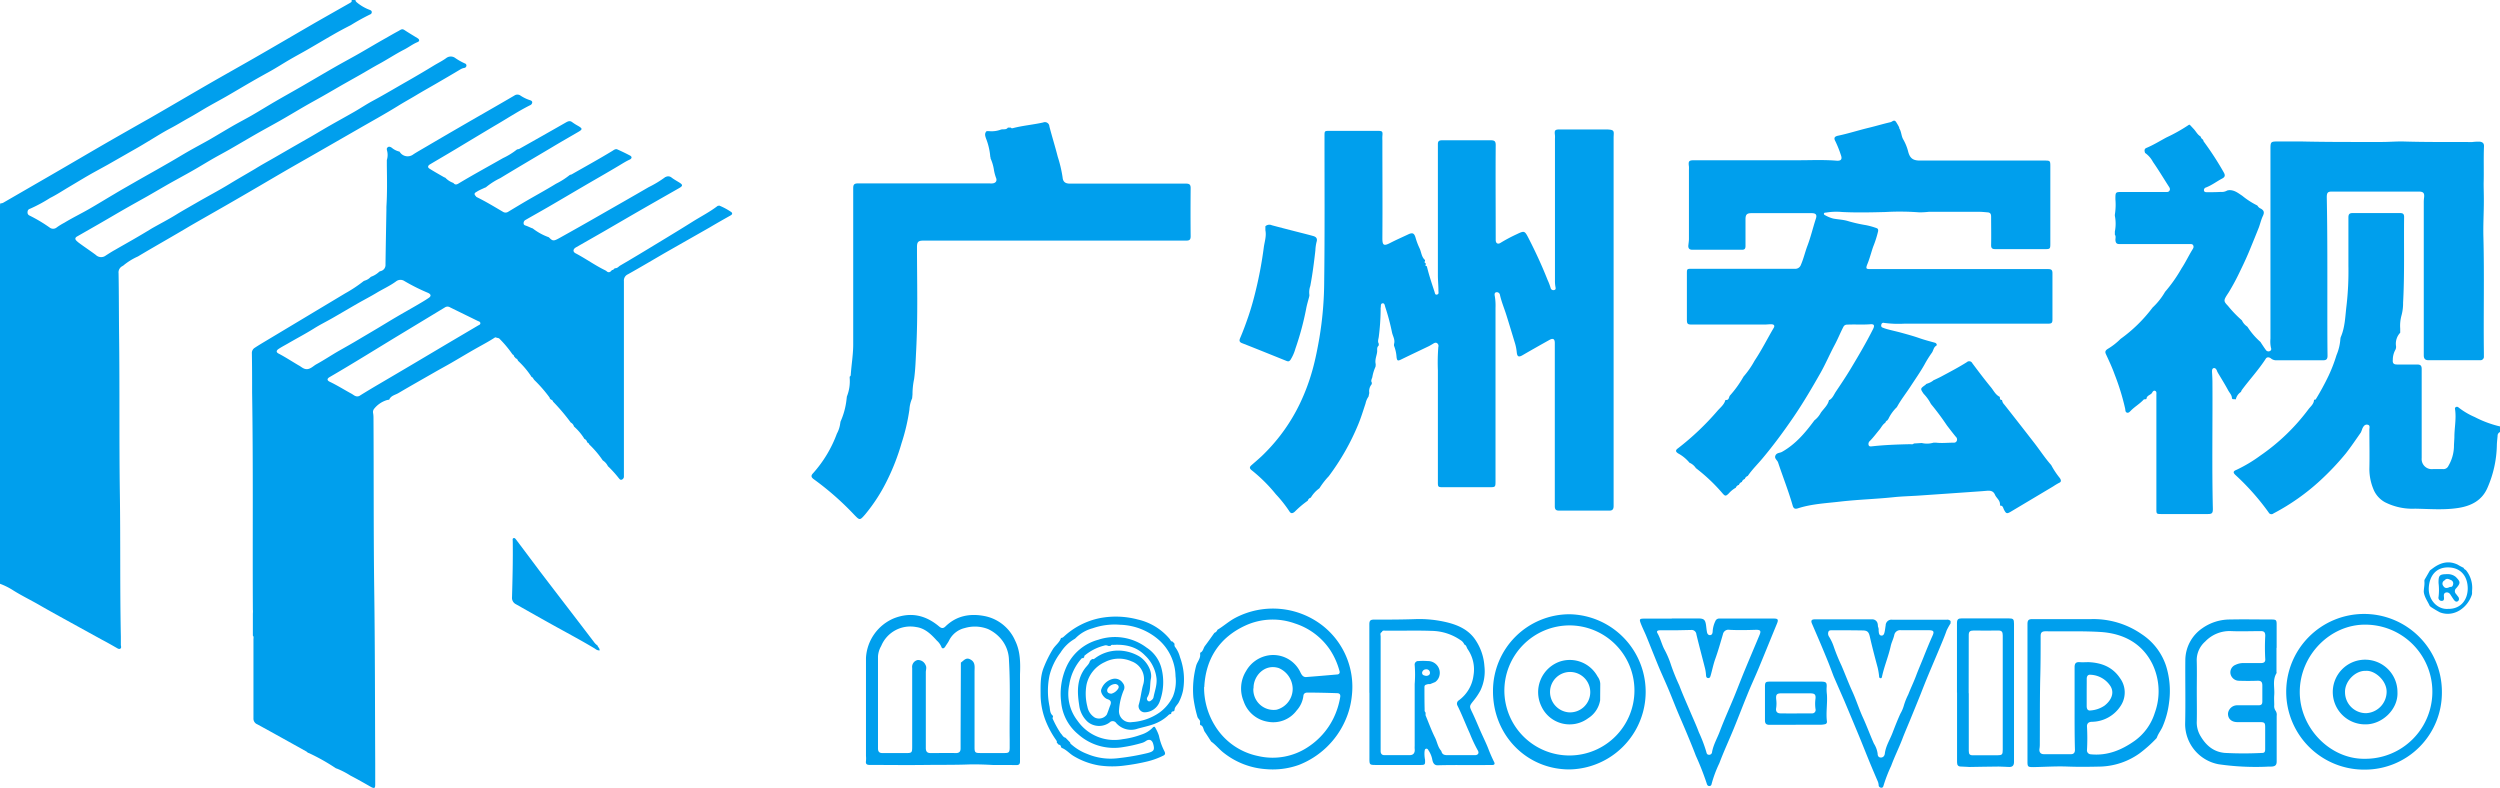 <svg xmlns="http://www.w3.org/2000/svg" viewBox="0 0 634.63 200"><path d="M31.23,67.47a.16.16,0,0,0-.13.07,1.78,1.78,0,0,0-1,1.83c.09,5.14.07,10.29.13,15.43.17,13.59,0,27.19.2,40.78.17,12,0,24,.25,36,0,.69,0,1.39,0,2.08,0,.35.22.79-.14,1s-.74-.09-1.08-.28c-1.2-.69-2.4-1.37-3.61-2L18,158.06c-2.64-1.46-5.29-2.9-7.9-4.41-2.19-1.27-4.48-2.37-6.63-3.71A17.7,17.7,0,0,0,0,148.19c0-.8,0-1.59,0-2.38v-93c0-.39,0-.79.06-1.18A1.56,1.56,0,0,0,1,51.36L12,45c5.21-3,10.4-6.07,15.62-9.08,3.5-2,7-4,10.55-6,5.21-3,10.4-6.06,15.61-9.06,3.5-2,7.05-4,10.55-6,5.25-3,10.47-6.08,15.71-9.11C83,4.06,85.9,2.42,88.82.76c.31-.17.58-.34.42-.76h1c0,.3.17.46.38.64A11.27,11.27,0,0,0,93.83,2.5c.25.1.51.2.54.52a.59.59,0,0,1-.39.63,54.64,54.64,0,0,0-4.91,2.72c-1.49.76-3,1.56-4.42,2.38-2.24,1.28-4.46,2.61-6.7,3.9-1.48.85-3,1.66-4.45,2.51-1.64.95-3.25,2-4.89,2.91S65.52,19.78,64,20.66c-2.18,1.25-4.34,2.55-6.53,3.81-1.53.88-3.09,1.71-4.63,2.59s-3.31,2-5,2.92c-1.54.86-3,1.77-4.61,2.61-2.19,1.16-4.28,2.52-6.42,3.78-1.63,1-3.28,1.9-4.92,2.85l-4.54,2.59c-1.57.88-3.16,1.72-4.73,2.62s-3.37,2-5.06,3-3.19,2-4.84,2.82A37.89,37.89,0,0,1,7.61,53a.8.8,0,0,0-.61.8.83.83,0,0,0,.46.9,37.53,37.53,0,0,1,5.21,3.11,1.42,1.42,0,0,0,1.75-.09,16.48,16.48,0,0,1,1.92-1.18c2-1.22,4.18-2.28,6.24-3.46s4.32-2.57,6.49-3.85c1.66-1,3.33-1.94,5-2.9,1.51-.87,3-1.71,4.53-2.57s3.24-1.84,4.85-2.77,3.1-1.85,4.67-2.74,3.32-1.82,5-2.77c2-1.16,4-2.37,6-3.53,1.59-.91,3.22-1.75,4.8-2.66C66,28.09,68,26.84,70.07,25.64s4.43-2.51,6.64-3.79c2.83-1.64,5.65-3.31,8.5-4.94,2.07-1.18,4.18-2.3,6.25-3.49S95.8,10.87,98,9.64c1.05-.6,2.1-1.21,3.17-1.78.53-.29.86-.65,1.49-.24,1.09.72,2.21,1.38,3.33,2.07.59.36.51.81,0,1-1.2.49-2.2,1.28-3.33,1.86-2.21,1.13-4.28,2.51-6.45,3.69-1.58.86-3.13,1.8-4.69,2.69l-4.61,2.6c-1.65.95-3.28,1.91-4.94,2.85s-3.15,1.75-4.71,2.65c-2.07,1.2-4.12,2.44-6.2,3.62s-4.19,2.31-6.26,3.5-4.3,2.51-6.46,3.75c-1.54.88-3.11,1.7-4.64,2.59s-3.21,1.92-4.83,2.84c-2.08,1.19-4.19,2.31-6.27,3.49-1.74,1-3.45,2-5.19,3-2,1.12-3.94,2.2-5.9,3.32-2.16,1.24-4.3,2.51-6.46,3.75l-5.47,3.13c-.53.3-.6.68-.16,1.1a6.75,6.75,0,0,0,.83.69c1.36,1,2.74,1.91,4.08,2.91a1.92,1.92,0,0,0,2.53.14c.77-.49,1.55-1,2.34-1.43,1.5-.87,3-1.71,4.51-2.58S36.89,59,38.51,58c2.08-1.19,4.22-2.28,6.25-3.54,1.62-1,3.28-1.92,4.92-2.87,2.87-1.67,5.81-3.2,8.63-4.92,2.15-1.32,4.34-2.55,6.5-3.84,1.6-1,3.23-1.88,4.84-2.81l4.59-2.65L79,34.65c1.58-.92,3.16-1.87,4.75-2.78,2.08-1.19,4.19-2.34,6.26-3.53,1.56-.9,3.07-1.91,4.65-2.76,3-1.61,5.87-3.34,8.8-5,2.27-1.3,4.53-2.63,6.77-4,1-.6,2.08-1.13,3-1.8a1.9,1.9,0,0,1,2.21-.14,15,15,0,0,0,2.56,1.46.55.55,0,0,1,.4.61.62.62,0,0,1-.52.53,2.88,2.88,0,0,0-.92.32c-2.16,1.3-4.34,2.56-6.52,3.83-1.61.93-3.24,1.84-4.83,2.8s-3.08,1.76-4.58,2.7c-3.33,2.06-6.77,3.95-10.17,5.91l-10.45,6c-2.84,1.63-5.68,3.23-8.5,4.87-4,2.33-8,4.7-12,7-3.87,2.25-7.77,4.44-11.65,6.68C43.84,60,39.37,62.49,35,65.11A15.59,15.59,0,0,0,31.23,67.47Z" style="fill:#009fed"/><path d="M594.11,86l.07-.37c1.14-2.57,1.15-5.37,1.49-8.07a76.68,76.68,0,0,0,.48-10.06c0-4.09,0-8.19,0-12.28,0-.79.21-1.13,1.06-1.13,4,0,8.05,0,12.08,0,.71,0,1,.24,1,1-.09,7.26.14,14.52-.26,21.77a11.91,11.91,0,0,1-.38,3.12,10.07,10.07,0,0,0-.35,3.48l0,1a4.07,4.07,0,0,0-1.08,3.29,1.66,1.66,0,0,1-.12,1,5.21,5.21,0,0,0-.68,2.58c-.1.89.24,1.21,1.09,1.2,1.69,0,3.37,0,5.06,0,.88,0,1.19.28,1.18,1.19,0,3.3,0,6.6,0,9.9q0,6.34,0,12.67a2.56,2.56,0,0,0,2.84,2.79c.85,0,1.71,0,2.57,0a1.37,1.37,0,0,0,1.36-.79,10.2,10.2,0,0,0,1.42-4.84c0-.82.09-1.65.11-2.46,0-2.37.53-4.73.17-7.1a.48.48,0,0,1,.16-.53.58.58,0,0,1,.73.08,18.47,18.47,0,0,0,4.11,2.43,27.38,27.38,0,0,0,6.49,2.4v1.38a1,1,0,0,0-.69,1c-.07.82-.18,1.64-.19,2.46a28.26,28.26,0,0,1-2.36,10.67c-1.4,3.29-4.18,4.64-7.34,5.15-3.65.59-7.38.26-11.07.2a15.36,15.36,0,0,1-7.59-1.62,6.53,6.53,0,0,1-3-3.4,13.38,13.38,0,0,1-1-5.16c.08-3.3,0-6.6,0-9.9,0-.45.26-1.11-.45-1.24s-1.06.41-1.34,1a7.42,7.42,0,0,1-.39,1c-1.24,1.77-2.44,3.55-3.77,5.26a67.43,67.43,0,0,1-6.4,6.79,55.5,55.5,0,0,1-12,8.48.79.79,0,0,1-1.23-.27,61.61,61.61,0,0,0-8.37-9.45c-.69-.63-.67-1,.17-1.33a36.27,36.27,0,0,0,6.09-3.63A51.83,51.83,0,0,0,586,103.9c.56-.74,1.4-1.35,1.42-2.42h0c.17,0,.35,0,.45-.13a65.45,65.45,0,0,0,3.26-6,39.08,39.08,0,0,0,2-5.21A12.62,12.62,0,0,0,594.11,86Z" style="fill:#009fed"/><path d="M92.35,71.33l.32-.12a3.3,3.3,0,0,0,1.42-.89.18.18,0,0,0,.09-.06,5.91,5.91,0,0,0,2.13-1.32l.32-.12a1.59,1.59,0,0,0,1.23-1.66c.06-4.61.15-9.23.23-13.84,0-.27,0-.53,0-.79.22-3.49.16-7,.11-10.48,0-.47,0-.95,0-1.42a4.32,4.32,0,0,0,0-2.59v-.38c.34-.55.74-.49,1.23-.17a4.65,4.65,0,0,0,2,1v0a2.36,2.36,0,0,0,3.53.67c1-.64,2.09-1.25,3.14-1.87q4.68-2.75,9.38-5.47c4.36-2.53,8.73-5,13.09-7.56a1.34,1.34,0,0,1,1.55,0,9.61,9.61,0,0,0,2.39,1.16c.29.09.6.22.6.58a.86.86,0,0,1-.58.73c-3.09,1.55-6,3.49-9,5.22-3.36,2-6.67,4-10,6-2.12,1.27-4.25,2.51-6.37,3.77-.48.28-.72.72-.15,1.08,1.21.77,2.47,1.47,3.72,2.19l.31.12a5.17,5.17,0,0,0,2,1.31l.08.05c.48.62,1,.3,1.47,0,3.66-2.19,7.41-4.23,11.11-6.34a17.55,17.55,0,0,0,3.5-2.16l.32-.12c.07,0,.15,0,.2,0q6-3.37,11.93-6.76c.51-.29,1-.52,1.57-.1a13.15,13.15,0,0,0,1.59,1c1.09.65,1.08.86,0,1.49-2.28,1.33-4.57,2.63-6.84,4-4.33,2.57-8.66,5.12-13,7.75a17.49,17.49,0,0,0-3.63,2.32l-.31.12c-.67.32-1.37.59-2,1-.28.17-.87.42-.35,1a.17.17,0,0,0,.11.12c.06.07.1.18.18.22,2.31,1.13,4.5,2.46,6.71,3.76a1.2,1.2,0,0,0,1.31,0c1.49-.9,3-1.81,4.48-2.68,2.56-1.49,5.16-2.9,7.68-4.45a19.06,19.06,0,0,0,3.47-2.21l.32-.12a.33.33,0,0,0,.1,0c3.49-2,7-3.92,10.41-6,.38-.23.79-.59,1.27-.38,1.08.48,2.15,1,3.2,1.55.5.26.56.69,0,1-1,.45-1.84,1-2.75,1.54-3,1.8-6.08,3.54-9.12,5.32s-5.9,3.47-8.86,5.19c-1.91,1.11-3.84,2.18-5.75,3.28a.9.9,0,0,0-.52.88c0,.42.32.51.65.62s.9.38,1.35.57l.32.11A14.4,14.4,0,0,0,139,60.11l.32.12c1,1,1.17,1.05,2.79.14q5.25-2.92,10.47-5.92c4-2.29,8.05-4.59,12.05-6.92a27.29,27.29,0,0,0,4.27-2.59l.07,0a1.33,1.33,0,0,1,1.55.17c.6.45,1.28.82,1.92,1.22.93.58.92.86,0,1.4-3.26,1.86-6.52,3.71-9.77,5.58s-6.31,3.66-9.47,5.49l-7,4c-.77.45-.82,1.12-.09,1.5,2.6,1.36,5,3.11,7.63,4.37a.16.16,0,0,0,.14.08c.49.52.94.45,1.37-.09a.14.14,0,0,0,.09-.11.64.64,0,0,0,.58-.36l.32-.11c.52,0,.8-.43,1.18-.66,3.23-1.88,6.44-3.82,9.64-5.77,2.89-1.75,5.78-3.5,8.64-5.3,2.16-1.36,4.45-2.52,6.48-4.08l.41-.08a16.19,16.19,0,0,1,2.85,1.51c.5.28.61.67,0,1-1.78,1-3.54,2-5.31,3.05L169.3,63.91c-3.31,1.91-6.59,3.87-9.92,5.73a1.72,1.72,0,0,0-1,1.72q0,23.83,0,47.65c0,.63,0,1.26,0,1.88a.84.84,0,0,1-.54.87c-.4.15-.58-.18-.8-.43a29.23,29.23,0,0,0-2.64-2.92l-.05,0a3.58,3.58,0,0,0-1.33-1.53l0,0a24.73,24.73,0,0,0-3.44-4.06v0a.67.67,0,0,0-.47-.47.25.25,0,0,0-.08-.14,1.13,1.13,0,0,0-.72-.81l0-.06a13.72,13.72,0,0,0-2.61-3.08l0,0a1.59,1.59,0,0,0-.81-1h0a49.72,49.72,0,0,0-4.51-5.32c-.07-.52-.83-.44-.85-1a34.88,34.88,0,0,0-3.87-4.45c-.09-.11-.18-.22-.26-.34a.77.77,0,0,0-.48-.47c-.05-.1-.11-.19-.16-.28a21.78,21.78,0,0,0-3.28-3.83l0,0a.79.79,0,0,0-.54-.6l-.46-.53a.49.49,0,0,0-.37-.45.13.13,0,0,0-.07-.12,27.75,27.75,0,0,0-3.37-4l-.64-.15a.38.38,0,0,0-.46,0c-1.43.93-2.94,1.73-4.42,2.56-2.21,1.24-4.37,2.55-6.56,3.82-1.48.85-3,1.67-4.46,2.51-3,1.72-6,3.41-9,5.18-.81.48-1.9.63-2.33,1.67l-.5.08a6.62,6.62,0,0,0-3.38,2.3,1.33,1.33,0,0,0-.21,1,6.56,6.56,0,0,1,.1,1.18c.09,14.35,0,28.71.18,43.07.21,14.92.19,29.84.26,44.75,0,1.79,0,3.57,0,5.35,0,.9-.22,1-1,.62-1.76-1-3.49-2-5.28-2.92a21.11,21.11,0,0,0-3.37-1.75l-.33-.11a51.24,51.24,0,0,0-6.81-3.84l-.33-.12a1.79,1.79,0,0,0-.37-.31c-4.13-2.3-8.27-4.61-12.42-6.88a1.55,1.55,0,0,1-1-1.53q0-10,0-20c0-.35.12-.73-.15-1,0-1.8,0-3.59,0-5.39,0-.39.06-.79,0-1.18-.09-18.39.1-36.78-.19-55.17,0-3.3,0-6.6-.06-9.91a1.53,1.53,0,0,1,.73-1.41c.9-.6,1.83-1.15,2.76-1.71l10.16-6.09c3.33-2,6.68-4,10-6A35.09,35.09,0,0,0,92.35,71.33Zm-1.64,29.3a1.28,1.28,0,0,0,.78-.29q2.31-1.43,4.65-2.8c3-1.76,5.94-3.49,8.91-5.25s5.78-3.43,8.66-5.14l7.66-4.52c.25-.14.59-.22.57-.6s-.41-.44-.7-.58l-7-3.43A1.19,1.19,0,0,0,113,78q-5.7,3.45-11.4,6.9c-6,3.63-11.87,7.31-17.9,10.81-.71.4-.74.85,0,1.2,1.87.89,3.63,2,5.46,3C89.67,100.16,90.06,100.63,90.71,100.63ZM77.85,93.71c1,0,1.69-.82,2.5-1.26,2-1.09,3.85-2.35,5.81-3.46,1.57-.89,3.14-1.77,4.68-2.69s3.39-2,5.06-3,3.08-1.87,4.63-2.78,3.33-1.91,5-2.88c1.11-.65,2.22-1.28,3.28-2,.71-.47.62-.93-.14-1.29a48.94,48.94,0,0,1-6-3,1.81,1.81,0,0,0-2.14.09c-1.54,1.13-3.29,1.91-4.92,2.89s-3.2,1.78-4.79,2.69c-2.16,1.24-4.29,2.51-6.45,3.74-1.53.88-3.13,1.66-4.62,2.6-2.19,1.37-4.47,2.56-6.7,3.86-.77.44-1.56.85-2.3,1.34s-.6.91,0,1.21c1.74.91,3.39,2,5.1,3C76.42,93.05,77,93.7,77.85,93.71Z" style="fill:#009fed"/><path d="M507.64,100.74c.08.35-.05.84.58.78a2,2,0,0,0,.6,1.21q3.78,4.8,7.53,9.64c1.45,1.86,2.73,3.85,4.29,5.62l.06.07a20.39,20.39,0,0,0,2.17,3.27c.35.48.47,1-.14,1.23a16.5,16.5,0,0,0-1.52.91l-10.68,6.37c-1.08.65-1.27.61-1.85-.53-.2-.42-.24-1-.94-.95l-.05-.54c-.09-.93-.93-1.44-1.26-2.23-.43-1-1.21-1.08-2.12-1s-1.84.15-2.76.21q-7.2.51-14.4,1c-2.17.15-4.35.19-6.51.42-4.49.47-9,.59-13.49,1.11-3.6.42-7.23.58-10.71,1.7-.78.26-1.15.07-1.37-.71-1.06-3.7-2.49-7.28-3.7-10.92-.2-.6-1-1-.68-1.75s1.12-.63,1.67-.94c3.45-1.94,5.92-4.87,8.23-8l0,0a6,6,0,0,0,1.62-1.92c.74-1.06,1.82-1.91,2.09-3.26a.24.24,0,0,0,.14,0c.81-.49,1.11-1.38,1.6-2.11,1.26-1.87,2.52-3.76,3.69-5.69,2-3.34,4-6.7,5.75-10.2.44-.88.3-1.29-.65-1.22-2,.16-4,0-5.93.1a1,1,0,0,0-.95.56c-.8,1.54-1.44,3.16-2.27,4.69-1.23,2.31-2.26,4.73-3.54,7-2.16,3.8-4.36,7.56-6.83,11.18s-5.05,7.12-7.86,10.48c-1.24,1.49-2.64,2.84-3.74,4.45l-.06.06a1.18,1.18,0,0,0-.73.76l0,0a1.13,1.13,0,0,0-.74.76l0,0a1.15,1.15,0,0,0-.75.75l-.05,0a1.13,1.13,0,0,0-.75.74l-.05,0a6.85,6.85,0,0,0-1.74,1.43c-.76.75-.93.7-1.62-.09a44.16,44.16,0,0,0-6.58-6.24.16.16,0,0,0-.12-.08,3.67,3.67,0,0,0-1.56-1.36l-.05,0A9.8,9.8,0,0,0,426,115.1c-.82-.54-.59-.91,0-1.33a67.8,67.8,0,0,0,10-9.5c.74-.84,1.7-1.56,2-2.74a.24.24,0,0,0,.14,0c.8.08.72-.74,1-1.11a27.3,27.3,0,0,0,3.35-4.63.15.15,0,0,0,.06-.13,22.69,22.69,0,0,0,2.85-4.09c1.79-2.67,3.22-5.55,4.85-8.32.36-.59.06-.9-.5-.93s-1.25.07-1.88.07H429.53c-1.16,0-1.31-.16-1.31-1.32,0-3.86,0-7.73,0-11.59,0-1.22,0-1.25,1.29-1.25,8.69,0,17.39,0,26.08,0a1.49,1.49,0,0,0,1.57-1c.69-1.58,1.06-3.25,1.66-4.84.86-2.25,1.39-4.59,2.14-6.87.34-1,0-1.41-1.08-1.41H444.62c-1.17,0-1.52.36-1.52,1.55,0,2.24,0,4.49,0,6.74,0,.61-.12,1-.86,1H429.59c-.78,0-1.07-.4-1-1.13.06-.53.14-1.05.15-1.57q0-8.82,0-17.64a7,7,0,0,0,0-.79c-.19-1.38,0-1.59,1.31-1.59,8.76,0,17.52,0,26.28,0,3.3,0,6.6-.16,9.9.11,1.12.09,1.49-.38,1.08-1.44a27.43,27.43,0,0,0-1.39-3.48c-.47-.84-.24-1.23.71-1.43,2.61-.55,5.15-1.37,7.74-2,1.85-.44,3.66-1,5.53-1.42.45-.09.91-.77,1.4-.09a14.15,14.15,0,0,1,.79,1.36c.06.12,0,.28.1.38.49.83.46,1.83.91,2.65a12.2,12.2,0,0,1,1.25,3c.42,1.74,1.14,2.41,2.91,2.44h31.89c1.24,0,1.33.1,1.33,1.36q0,9.9,0,19.81c0,1.21-.09,1.31-1.28,1.31-4.23,0-8.46,0-12.69,0-.85,0-1.08-.29-1.06-1.1.05-2.31,0-4.62,0-6.93,0-.63,0-1.23-.86-1.3s-1.44-.14-2.17-.14c-4.26,0-8.52,0-12.79,0a23.17,23.17,0,0,1-2.36.14,65.13,65.13,0,0,0-8.61-.09c-3.67.1-7.32.18-11,0a16,16,0,0,0-4.15.15c-.2,0-.44,0-.5.25s.2.38.4.47a8.24,8.24,0,0,0,1.91.78c1.22.25,2.46.26,3.69.62a37.06,37.06,0,0,0,4.69,1.07,18.1,18.1,0,0,1,2.64.74c.41.13.49.41.41.85a26.14,26.14,0,0,1-1.22,3.82c-.51,1.43-.86,2.92-1.44,4.34s-.36,1.4,1,1.4h15.77q14.52,0,29.05,0c.78,0,1.12.19,1.11,1.06q0,5.9,0,11.79c0,.78-.24,1-1,1-12.17,0-24.33,0-36.49,0a27.82,27.82,0,0,1-5.24-.19.53.53,0,0,0-.7.38c-.08.29-.09.63.24.78a10.67,10.67,0,0,0,1.38.47c1.13.3,2.28.55,3.42.86,1.51.42,3,.82,4.52,1.35s2.7.82,4.06,1.2c.37.11.6.57.3.76-.71.43-.69,1.23-1.12,1.8a28,28,0,0,0-1.87,3c-1.09,1.94-2.38,3.75-3.59,5.62-1.1,1.68-2.36,3.27-3.31,5a.16.16,0,0,0-.06.13,10.23,10.23,0,0,0-2.18,3l-.27.39a.88.88,0,0,0-.51.6l0,0c-.66.41-1,1.13-1.44,1.69-.84,1-1.56,2-2.48,2.93a1,1,0,0,0-.32,1.08c.13.32.42.34.74.3,3.24-.36,6.49-.48,9.74-.55.35,0,.73.13,1-.18l2-.12a5.79,5.79,0,0,0,3-.09l.6,0c1.51.18,3,0,4.53,0a.75.75,0,0,0,.78-.5.91.91,0,0,0-.27-1c-.77-.94-1.5-1.9-2.24-2.86a66.51,66.51,0,0,0-4.1-5.5.15.15,0,0,0-.06-.13,10.55,10.55,0,0,0-1.75-2.4l0,0c-.89-1.32-.89-1.32.4-2.25a2.29,2.29,0,0,0,.27-.27l.33-.11a4.73,4.73,0,0,0,1.61-.9l.08,0c.62-.3,1.24-.57,1.84-.9,2.16-1.16,4.34-2.3,6.42-3.61a.88.88,0,0,1,1.4.27c1.5,2,3,4,4.64,6C506.05,99.05,506.52,100.2,507.64,100.74Z" style="fill:#009fed"/><path d="M335,123.85a.16.16,0,0,0-.07.11,7.71,7.71,0,0,0-2.18,2.37l0,0a1.12,1.12,0,0,0-.77.77l0,0a24.63,24.63,0,0,0-3.31,2.8c-.58.5-1,.49-1.36-.1a32.63,32.63,0,0,0-3.43-4.33,39.66,39.66,0,0,0-6.09-6.06c-.54-.41-.73-.79-.09-1.33,1.13-1,2.26-1.92,3.31-3a45.7,45.7,0,0,0,9-12.69,52.11,52.11,0,0,0,3.19-8.56c.73-2.63,1.25-5.31,1.72-8a88.85,88.85,0,0,0,1.23-14.46c.16-12.28.07-24.57.08-36.85,0-1.25,0-1.3,1.24-1.3h12.2c1.26,0,1.37.12,1.25,1.33a9.91,9.91,0,0,0,0,1.09c0,8.29.06,16.58,0,24.87,0,1.75.36,2,1.93,1.19s3.08-1.47,4.63-2.2c1.09-.52,1.53-.33,1.87.86a16.93,16.93,0,0,0,1,2.65c.48,1,.48,2.22,1.39,3l0,.3c-.23.25-.08.38.15.49l.07.31c-.24.28-.09.38.19.43a.28.28,0,0,0,.08.15c.53,2.16,1.23,4.27,1.93,6.38.11.32.11.83.63.71s.37-.57.36-.92c0-1.35-.14-2.7-.14-4.05q0-16.6,0-33.2c0-.73.25-1,1.05-1q6.19,0,12.39,0c.92,0,1.25.24,1.24,1.24-.06,8,0,16,0,24.08,0,.83.54,1.16,1.22.72a39.3,39.3,0,0,1,4-2.14c2.1-1,2.11-1,3.19,1.1,1.75,3.42,3.35,6.89,4.76,10.46a14.11,14.11,0,0,1,.76,2,.72.72,0,0,0,.91.56c.5-.13.38-.5.31-.88a8.2,8.2,0,0,1-.11-1.48q0-18,0-36.06a6.58,6.58,0,0,0,0-.89c-.17-1.25,0-1.46,1.23-1.46,3.83,0,7.67,0,11.5,0,2.66,0,2.16.43,2.16,2.18V88.6q0,19.92,0,39.83c0,.75-.22,1.19-1.06,1.19-4.27,0-8.53,0-12.79,0-.83,0-1.08-.33-1.08-1.13q0-20.68,0-41.39c0-1.06-.43-1.33-1.36-.81-2.29,1.28-4.58,2.57-6.85,3.89-.95.55-1.34.38-1.45-.77a12,12,0,0,0-.43-2.23c-.72-2.35-1.42-4.71-2.16-7.06-.54-1.75-1.27-3.44-1.67-5.24a.82.82,0,0,0-.94-.7c-.52.13-.44.64-.37,1a14.62,14.62,0,0,1,.18,2.95q0,22,0,43.9c0,1.65,0,1.65-1.67,1.65-3.83,0-7.67,0-11.5,0-1.43,0-1.47,0-1.46-1.42q0-14.11,0-28.24a51,51,0,0,1,.11-5.93.85.85,0,0,0-.35-1c-.38-.22-.7,0-1,.18s-.68.41-1,.58c-2.37,1.14-4.75,2.26-7.12,3.42-.82.4-1,.32-1.13-.58a9.5,9.5,0,0,0-.65-2.94c0-.13,0-.26,0-.39.35-1.1-.3-2-.51-3A55.9,55.9,0,0,0,351.67,78c-.14-.41-.16-1.09-.72-1s-.35.74-.47,1.15a1.5,1.5,0,0,0,0,.3,58,58,0,0,1-.47,7c-.06.6-.37,1.2,0,1.81,0,.17,0,.33-.05.5-.51.41-.32,1-.37,1.54-.1,1-.63,2-.37,3.11,0,.23,0,.47-.05.7a10.84,10.84,0,0,0-.81,2.67c-.13.41-.44.91-.1,1.39l-.06.38a2.71,2.71,0,0,0-.6,2.2c-.07.3-.13.6-.19.91a4.65,4.65,0,0,0-.76,1.75c-.6,1.81-1.15,3.63-1.88,5.38a60.21,60.21,0,0,1-7.46,13.1A19.47,19.47,0,0,0,335,123.85Z" style="fill:#009fed"/><path d="M573.87,86.89c.45.68.89,1.37,1.36,2a.79.79,0,0,0,1,.22.57.57,0,0,0,.27-.77,7.49,7.49,0,0,1-.14-2.36V38.07c0-2.16,0-2.16,2.16-2.16,1.88,0,3.77,0,5.65,0,6.84.16,13.68.13,20.51.13,1.85,0,3.7-.17,5.55-.12,5.78.18,11.56.11,17.34.14a11.6,11.6,0,0,1,2-.09c.69.12,1,.44,1,1.11-.14,3.14,0,6.27-.09,9.41,0,1.5.06,3,.05,4.54,0,3-.19,6.07-.11,9.1.25,9.81,0,19.61.12,29.42,0,.29,0,.59,0,.89a.89.89,0,0,1-1,1c-4.36,0-8.72,0-13.08,0-.77,0-1.18-.35-1.18-1.23q0-19.37,0-38.74a9.33,9.33,0,0,1,.06-1.18c.18-1.27-.12-1.66-1.37-1.66h-22c-1.09,0-1.34.3-1.31,1.59.18,9.47.14,18.95.14,28.42,0,3.9,0,7.8.05,11.69,0,.74-.26,1.12-1,1.12H577.6a2.06,2.06,0,0,1-1.16-.5c-.46-.31-1-.37-1.3.16-1.81,2.8-4.08,5.24-6.06,7.91a1.37,1.37,0,0,0-.15.35.24.24,0,0,0-.07.13,3,3,0,0,0-1.29,1.87.57.57,0,0,0-.18,0c-.29-.09-.78.1-.81-.35-.05-.78-.61-1.29-.94-1.91-.84-1.56-1.78-3.06-2.69-4.59a.13.13,0,0,0-.07-.12c-.14-.49-.44-1.07-.94-.95s-.42.83-.39,1.35.07,1.32.08,2c.07,10.8-.15,21.59.11,32.39,0,1.07-.22,1.31-1.33,1.3h-11.6c-1.4,0-1.41,0-1.41-1.34q0-14.46,0-28.93c0-.35.11-.82-.31-1s-.68.27-.86.63a.12.12,0,0,0-.11.08c-.46.41-1.2.56-1.24,1.36l-.32.07c-.13,0-.31,0-.37.06-1,1.09-2.27,1.8-3.28,2.83-.28.28-.58.65-1,.49s-.36-.59-.42-.94a59.48,59.48,0,0,0-2.69-8.76c-.62-1.76-1.43-3.45-2.21-5.15-.28-.62-.12-.9.4-1.28a16.62,16.62,0,0,0,3.32-2.58l0,0a37.27,37.27,0,0,0,8-7.79.16.16,0,0,0,.08-.12,17.13,17.13,0,0,0,3.1-3.84.16.16,0,0,0,.06-.13,37,37,0,0,0,4.23-6c1-1.51,1.76-3.13,2.69-4.66.24-.39.49-.71.3-1.16s-.63-.37-1-.37c-5.91,0-11.81,0-17.71,0-.81,0-1-.33-1.06-1.05,0-.45.17-.92-.14-1.34v-.78a10.2,10.2,0,0,0,0-4V54.5a16,16,0,0,0,.14-3.91c0-1.87,0-1.86,1.82-1.85h10.7c.46,0,1,.1,1.24-.39s-.13-.87-.36-1.25c-1.28-2-2.52-4.07-3.87-6a6.42,6.42,0,0,0-2-2.28l0,0,0,0c-.16-.49-.27-1,.32-1.26,1.79-.74,3.43-1.77,5.13-2.68a41.61,41.61,0,0,0,5.71-3.22.28.28,0,0,0,.18,0l.93,1c.63.63,1,1.52,1.84,2l0,0a1.17,1.17,0,0,0,.58.77.19.19,0,0,0,.07.12,1.27,1.27,0,0,0,.12.36,77,77,0,0,1,5.08,7.83c.4.69.42,1.17-.4,1.59C562.8,46,561.52,47,560,47.59a.69.69,0,0,0-.52.76c.07.42.42.44.77.44,1.16,0,2.32,0,3.47-.07a2.77,2.77,0,0,0,1.68-.37l.38-.07c1.38-.1,2.36.72,3.42,1.42a19.86,19.86,0,0,0,3.73,2.42.17.17,0,0,0,.13.07,1.65,1.65,0,0,0,.86.77c.84.49.93,1,.51,1.88s-.66,1.92-1,2.86c-.67,1.71-1.37,3.4-2.06,5.09-.8,2-1.67,3.9-2.61,5.81a57.11,57.11,0,0,1-3,5.62c-1.31,2-1.43,2.14-.19,3.42a29.33,29.33,0,0,0,3.54,3.68l0,0a3.77,3.77,0,0,0,1.37,1.59.15.15,0,0,0,.08.11,18,18,0,0,0,3.3,3.82Z" style="fill:#009fed"/><path d="M214.89,101.43l.09-.77a10.4,10.4,0,0,0,.71-4.75v-.29a.54.54,0,0,0,.28-.49c.17-2.56.62-5.1.62-7.68q0-19.82,0-39.63c0-.83.15-1.26,1.14-1.26q16.75,0,33.51,0a5.43,5.43,0,0,0,.7,0c.84-.08,1.23-.66.9-1.43a11.27,11.27,0,0,1-.56-2.2,11.16,11.16,0,0,0-.82-2.71c0-.13,0-.26-.07-.39a16.46,16.46,0,0,0-1.11-4.74c-.22-.67-.39-1.25.18-1.8l.59,0a6.73,6.73,0,0,0,3.08-.41c.58-.15,1.29.14,1.73-.49l.75,0c.13.21.33.19.52.14,2.53-.66,5.14-.87,7.68-1.44a1.14,1.14,0,0,1,1.58,1c.66,2.58,1.47,5.12,2.12,7.7A32.72,32.72,0,0,1,269.74,45c.09,1.14.67,1.61,1.84,1.61,9.81,0,19.63,0,29.45,0,.89,0,1.23.23,1.22,1.16q-.06,6.1,0,12.19c0,.89-.29,1.12-1.15,1.12q-33.36,0-66.73,0c-1.26,0-1.58.34-1.59,1.58,0,8.72.25,17.43-.2,26.14-.13,2.47-.19,4.94-.53,7.4a19.09,19.09,0,0,0-.41,3.91l-.09,1a8.1,8.1,0,0,0-.69,2.85,50.63,50.63,0,0,1-2,8.54,55.68,55.68,0,0,1-3.57,9.26,43.39,43.39,0,0,1-5.68,8.84c-1.34,1.54-1.37,1.51-2.76.08a72.86,72.86,0,0,0-10.23-9c-.81-.57-.76-1-.18-1.59a31.3,31.3,0,0,0,6-10,7.43,7.43,0,0,0,.86-2.66l.06-.38A18.77,18.77,0,0,0,214.89,101.43Z" style="fill:#009fed"/><path d="M547.53,187.24a.14.14,0,0,0-.06.12,33.23,33.23,0,0,1-4.32,3.87,18,18,0,0,1-9.75,3.36c-2.87.07-5.73.11-8.6,0s-5.75.09-8.62.14c-1.42,0-1.51-.08-1.5-1.52q0-17.37,0-34.75c0-1,.25-1.3,1.25-1.3l15,0a21.51,21.51,0,0,1,12.84,3.89,15.41,15.41,0,0,1,6.07,7.93,21.37,21.37,0,0,1,.78,9.37,21.91,21.91,0,0,1-1.6,6C548.6,185.38,547.87,186.21,547.53,187.24Zm-20.89-7.48h0c0-3.47,0-6.93,0-10.4,0-.93.32-1.34,1.28-1.27.76.06,1.52,0,2.28,0,3.29.15,6.09,1.22,8,4.1a6.12,6.12,0,0,1,.31,6.71,8.81,8.81,0,0,1-7.45,4.33c-.91,0-1.34.48-1.27,1.27a54,54,0,0,1,0,5.83,1,1,0,0,0,.94,1.15c4.18.42,7.79-1.05,11.1-3.38a13.75,13.75,0,0,0,5.17-7.15,16,16,0,0,0-.63-12.44c-2.67-5.33-7.5-7.75-13.28-8.09-4.58-.27-9.18-.1-13.77-.17-1,0-1.3.32-1.3,1.25,0,3.66,0,7.32-.11,11-.11,5.51-.07,11-.1,16.54a6.37,6.37,0,0,1-.08,1c-.13.83.22,1.39,1.06,1.41,2.31,0,4.62,0,6.94,0,.66,0,1-.38,1-1.08C526.63,186.82,526.64,183.29,526.64,179.76Zm3.07-4h0v3.47c0,.68.22,1.24,1,1.12a7.24,7.24,0,0,0,3.51-1.21c1.63-1.25,2.66-3.17,1.5-5a6.33,6.33,0,0,0-5-2.85c-.72-.09-1,.37-1,1.05C529.73,173.4,529.71,174.56,529.71,175.71Z" style="fill:#009fed"/><path d="M304.66,184.05l-.06-.55c.26-.73-.55-1-.66-1.65a30.76,30.76,0,0,1-1-4.8,23.61,23.61,0,0,1,.72-8.1c.3-1,1.11-1.78,1-2.89l0-.36c.78-.31.79-1.17,1.22-1.73.83-1.09,1.61-2.22,2.41-3.33l0,0a1.21,1.21,0,0,0,.75-.76l0,0c1.55-.92,2.87-2.14,4.48-3a20.52,20.52,0,0,1,22.15,1.88,19.74,19.74,0,0,1,7.5,17.85,20.33,20.33,0,0,1-1.69,6.34,21.36,21.36,0,0,1-11.74,11.22,19.65,19.65,0,0,1-8.36,1.08,19.39,19.39,0,0,1-10.55-4c-1.23-.9-2.14-2.13-3.37-3l0,0c-.56-.86-1.11-1.74-1.7-2.59C305.42,185,305.46,184.22,304.66,184.05Zm1-9.63a18.44,18.44,0,0,0,2.72,9.74,16.75,16.75,0,0,0,11,7.76,16.18,16.18,0,0,0,12.77-2.36,18.41,18.41,0,0,0,6.33-7.18,19.51,19.51,0,0,0,1.72-5.34c.11-.57,0-1-.65-1.07q-3.81-.14-7.62-.16c-.5,0-1,.17-1.06.82a6.73,6.73,0,0,1-1.7,3.71,7.41,7.41,0,0,1-7.47,2.85,7.78,7.78,0,0,1-6-5.18,8.38,8.38,0,0,1,.63-7.68,8,8,0,0,1,5-3.82,7.63,7.63,0,0,1,8.8,4.2c.29.59.66,1.22,1.46,1.16,2.6-.2,5.19-.42,7.79-.65.48,0,.83-.3.66-.86a18.51,18.51,0,0,0-2.34-5.3,17,17,0,0,0-9-6.8,16.62,16.62,0,0,0-12.37.45C309.48,161.79,306.05,167.32,305.71,174.42Zm12.51.32a5.16,5.16,0,0,0,5.9,5.42,5.48,5.48,0,0,0,4.08-5.41,5.83,5.83,0,0,0-3.53-5.16C321,168.43,318.12,171.64,318.22,174.74Z" style="fill:#009fed"/><path d="M297.69,162.87c.16.2.32.39.49.58a.93.93,0,0,0,.22.92,7.36,7.36,0,0,1,1.15,2.48,16.25,16.25,0,0,1,.76,8.46,11.78,11.78,0,0,1-1.09,3c-.35.67-1.1,1.16-1.05,2l-.26.27c-.52,0-.59.3-.62.69h0c-.42-.05-.65.24-.92.49a10.65,10.65,0,0,1-3.53,2.08c-1.3.47-2.68.76-4,1.12a5,5,0,0,1-5.48-1.4,1.08,1.08,0,0,0-1.71-.14,4.52,4.52,0,0,1-5.49-.14,6.78,6.78,0,0,1-2.21-4.3c-.49-3.19-.65-6.41,1.44-9.27.44-.62,1.12-1.12,1.29-1.93l.58-.51c.28.14.49,0,.71-.17a9.9,9.9,0,0,1,5.67-1.95,10.66,10.66,0,0,1,5.18,1.26c2,1,3.77,3.74,3.34,5.86-.31,1.57,0,3.24-.89,4.71a.71.71,0,0,0,.21,1c.35.19.64-.08.88-.28a1.26,1.26,0,0,0,.45-.63c.29-1.59.92-3.07.78-4.81a9.41,9.41,0,0,0-2.89-5.84c-2.16-2.27-5-2.89-8-2.72-.27,0-.61-.09-.78.27l-.59,0a1.26,1.26,0,0,0-1.05-.08,12.4,12.4,0,0,0-5,2.58c-.07,0,0,.23-.05.35l-.28.28a.34.34,0,0,0-.44.11,12.92,12.92,0,0,0-3.07,6.58,11.08,11.08,0,0,0,2.12,9.21A11.35,11.35,0,0,0,285,187.64a21.23,21.23,0,0,0,4.67-1.14,6.88,6.88,0,0,0,2.88-1.72c.27-.31.56-.46.75,0a10,10,0,0,1,.9,2,15.07,15.07,0,0,0,1.35,3.85c.25.47.35.92-.21,1.17a19.28,19.28,0,0,1-4.15,1.51,51,51,0,0,1-5.52,1,23.65,23.65,0,0,1-6.67,0,18.49,18.49,0,0,1-6.56-2.45c-1-.62-1.76-1.56-2.9-2l-.21-.21a.55.55,0,0,0-.57-.6l-.51-.56c.12-.26-.05-.46-.17-.64a23.65,23.65,0,0,1-2.37-4.23,18.74,18.74,0,0,1-1.55-7c0-2.45-.15-4.89.84-7.28a28.7,28.7,0,0,1,2.29-4.57c.64-1,1.68-1.67,2.05-2.83h0c.34,0,.54-.17.76-.37a19,19,0,0,1,9.06-4.65,21.59,21.59,0,0,1,9.67.34,14.82,14.82,0,0,1,8.05,4.89C297.1,162.38,297.17,162.88,297.69,162.87Zm-27.2,24.41,1.17,1.2c0,.31.27.45.46.62a12.82,12.82,0,0,0,3.87,2.29,15.35,15.35,0,0,0,7.92,1.07,57.84,57.84,0,0,0,7.38-1.29c1.61-.42,1.9-.76,1.44-2.36-.29-1-1-1.29-1.86-.69a3.54,3.54,0,0,1-1.16.52,34.73,34.73,0,0,1-4.53,1,13.64,13.64,0,0,1-11.48-3.24,12,12,0,0,1-4.33-8.24,16.73,16.73,0,0,1,1.43-9.07,12.42,12.42,0,0,1,8-6.69,13.36,13.36,0,0,1,12.27,2,8.88,8.88,0,0,1,3.77,5.24,14.13,14.13,0,0,1-.48,8.54,4.14,4.14,0,0,1-3.86,2.64,1.56,1.56,0,0,1-1.45-1.84c.51-1.67.65-3.42,1.12-5.1a4.78,4.78,0,0,0-2.93-6,7.81,7.81,0,0,0-6.79.2,8.17,8.17,0,0,0-4.64,5.76,13.05,13.05,0,0,0,.23,5.57,4.11,4.11,0,0,0,1.9,2.76,2.46,2.46,0,0,0,3-.73c.35-.78.59-1.61.9-2.4s.2-1.26-.72-1.56-1.85-1.72-1.56-2.46a4.08,4.08,0,0,1,3.05-2.7,2.36,2.36,0,0,1,2.41,1.06,1.69,1.69,0,0,1,.19,1.94,15.92,15.92,0,0,0-1.14,4.88,2.82,2.82,0,0,0,3.26,3.11,13.69,13.69,0,0,0,7.07-2.47,10.91,10.91,0,0,0,3.35-4.05,10.32,10.32,0,0,0,.66-5.14,12.62,12.62,0,0,0-3.88-8.88,15.51,15.51,0,0,0-10.17-4.17,16.89,16.89,0,0,0-7,.89,9.5,9.5,0,0,0-4.29,2.48l-.2.18a10.26,10.26,0,0,0-3.64,3.5,15.93,15.93,0,0,0-2.8,5.78,19.21,19.21,0,0,0,0,7.92c.14.82.09,1.73.84,2.34l.05.31a.44.44,0,0,0-.05.54,25.74,25.74,0,0,0,2,3.63C269.65,186.52,269.84,187.14,270.49,187.28Zm11.66-11.19a2.91,2.91,0,0,0,1.72-1.31c.29-.52,0-1-.68-1.14a2.34,2.34,0,0,0-2.06,1.26C280.9,175.6,281.25,176.08,282.15,176.09Z" style="fill:#009fed"/><path d="M321.22,58.44l0-1a1.48,1.48,0,0,1,1.63-.26c2.06.55,4.13,1.08,6.2,1.61,1.43.37,2.87.72,4.3,1.12.75.21,1.16.63.85,1.55a10.71,10.71,0,0,0-.29,2.14c-.34,3-.72,6-1.29,9a4.85,4.85,0,0,0-.22,2.33l-.06.38c-.26,1-.59,2.07-.78,3.12a72.78,72.78,0,0,1-2.72,10.08,10.76,10.76,0,0,1-1.22,2.79c-.27.39-.52.53-1,.34-3.78-1.52-7.56-3.06-11.35-4.54-.72-.28-.69-.72-.47-1.25.77-1.78,1.43-3.59,2.06-5.42.77-2.24,1.4-4.52,1.95-6.82a100.28,100.28,0,0,0,2-10.76C321,61.38,321.53,60,321.22,58.44Z" style="fill:#009fed"/><path d="M465.47,171.68a1.8,1.8,0,0,0-.08-.21c-.44-1.16-.87-2.33-1.33-3.48q-.93-2.28-1.88-4.54c-.73-1.71-1.47-3.43-2.21-5.14-.33-.77-.11-1.09.74-1.09q7.28,0,14.54,0a1.37,1.37,0,0,1,1.4,1.15c.09.31,0,.67.2,1l.06.43a1.29,1.29,0,0,0,0,.39c.05.49.07,1.1.68,1.15s.74-.55.84-1,.15-1,.25-1.56a1.48,1.48,0,0,1,1.72-1.46l13.76,0a1.09,1.09,0,0,1,1,.34c0,.19,0,.39,0,.58a16.28,16.28,0,0,0-1,1.8c-.54,1.55-1.19,3.06-1.82,4.57-.94,2.26-1.92,4.52-2.86,6.79-.69,1.66-1.35,3.33-2,5q-1.38,3.42-2.78,6.82c-.63,1.52-1.27,3-1.86,4.56-.87,2.23-1.94,4.38-2.76,6.62a38.16,38.16,0,0,0-1.95,5.05c-.06.27-.24.58-.62.51a.67.67,0,0,1-.61-.67,3,3,0,0,0-.31-1.13c-.71-1.65-1.42-3.31-2.11-5-.88-2.15-1.73-4.32-2.62-6.47q-1.85-4.46-3.72-8.9C467.22,175.69,466.34,173.69,465.47,171.68ZM469,160h-3.77c-.39,0-.87-.07-1.07.34a1.39,1.39,0,0,0,.17,1.31,12,12,0,0,1,1.13,2.38,47.6,47.6,0,0,0,2,4.92c.94,2.18,1.77,4.42,2.76,6.58s1.7,4.46,2.69,6.62,1.81,4.42,2.78,6.6a6.44,6.44,0,0,1,.95,2.55c0,.54.21,1,.83,1s.93-.47,1-1c.22-1.89,1.27-3.49,1.93-5.21s1.28-3.29,2-4.89a8.88,8.88,0,0,0,.87-2,16.93,16.93,0,0,1,1.15-2.91c.63-1.61,1.39-3.17,2-4.8s1.28-3.14,1.9-4.71c.72-1.81,1.46-3.63,2.26-5.41.5-1.1.25-1.38-1-1.39-2.34,0-4.69,0-7,0a1.52,1.52,0,0,0-1.71,1.19c-.21,1-.69,1.85-.9,2.81-.57,2.59-1.61,5.05-2.19,7.65-.05.22-.07.61-.44.53s-.3-.39-.34-.65a17.88,17.88,0,0,0-.34-2c-.71-2.63-1.4-5.26-2-7.91-.27-1.14-.59-1.54-1.78-1.56S470.26,160,469,160Z" style="fill:#009fed"/><path d="M615.44,147.66c0-.14,0-.28,0-.42.46-.8.93-1.6,1.39-2.41a.12.12,0,0,0,.07-.07l.7-.52c1.91-1.41,3.93-2,6.24-.93a16.13,16.13,0,0,0,1.53.82l0,0a1.09,1.09,0,0,0,.58.56v0a7.11,7.11,0,0,1,1.6,5.17,3.87,3.87,0,0,0,0,.68l-.06.42c-1.08,3.3-4.55,5.85-8.12,4.48a26.79,26.79,0,0,1-2.34-1.4.13.13,0,0,0-.09-.07.17.17,0,0,0-.11-.11.15.15,0,0,0-.06-.09c-.52-1.16-1.33-2.17-1.49-3.53C615.28,149.38,615.52,148.53,615.44,147.66Zm5.95,6.91c3.24.07,5-2.23,5.05-5.12,0-3.07-1.67-5.34-4.89-5.41s-4.85,2.23-5,5.19S618.68,154.74,621.39,154.57Z" style="fill:#009fed"/><path d="M347.61,175.85c0-5.78,0-11.55,0-17.33,0-.93.23-1.24,1.22-1.23,3.53,0,7.06,0,10.59-.13a30,30,0,0,1,7.85.81c2.95.72,5.68,1.95,7.4,4.67a13.49,13.49,0,0,1,2.15,6.45,11.34,11.34,0,0,1-1,6.16,15.65,15.65,0,0,1-1.68,2.53c-1.2,1.5-1.19,1.45-.37,3.16s1.47,3.35,2.21,5,1.42,3,2,4.57c.4,1,.84,2,1.32,2.95.25.52,0,.74-.52.74H377.6c-4.23.06-8.45-.06-12.68.07-1,0-1.24-.9-1.37-1.65a6.26,6.26,0,0,0-.88-2.07c-.14-.25-.31-.57-.67-.48s-.32.47-.38.74a7.94,7.94,0,0,0,.13,2.06c.05,1.24,0,1.32-1.21,1.32l-11.1,0c-1.82,0-1.81,0-1.81-1.85V175.85Zm24.12-12.23v0a2.35,2.35,0,0,0-1-1.14,13.21,13.21,0,0,0-7.32-2.33c-3.92-.15-7.85,0-11.78-.06-.31,0-.69-.1-.82.35l0,0c-.57.24-.33.74-.33,1.12q0,13.73,0,27.44c0,.56,0,1.13,0,1.69s.27,1,.88,1c2.18,0,4.37,0,6.55,0,.93,0,1.33-.65,1.21-1.61a5.31,5.31,0,0,1,0-.69c0-5.25,0-10.5,0-15.75a30,30,0,0,0,0-4.83.89.89,0,0,1,.95-1,17.05,17.05,0,0,1,2.37,0,3,3,0,0,1,2.88,4,2.76,2.76,0,0,1-1,1.33l-1.3.53a2,2,0,0,0-1,.14c-.47.13-.42.52-.42.87,0,1.8,0,3.59.05,5.38,0,.25-.07.53.19.72l.06.38a1.47,1.47,0,0,0,0,.47c.78,1.87,1.47,3.79,2.38,5.61.56,1.11.7,2.4,1.57,3.36l.11.3c.25.74.89.8,1.51.8q3.47,0,6.93,0c.82,0,1.15-.54.73-1.23a35.48,35.48,0,0,1-2-4.25c-1.08-2.36-2-4.81-3.16-7.12a1,1,0,0,1,.33-1.3,9.22,9.22,0,0,0,3.75-6.34,9,9,0,0,0-1.47-6.65.12.12,0,0,0-.07-.11C372.27,164.28,372.23,163.79,371.73,163.62ZM362,171.57c.53,0,1-.25,1-.75a.89.89,0,0,0-1-.91,1,1,0,0,0-1,.84C361,171.42,361.54,171.47,362,171.57Z" style="fill:#009fed"/><path d="M252.18,194.2c-2-.11-4.33-.21-6.64-.13-3.43.12-6.86.07-10.28.11-4.81.07-9.62,0-14.43,0-.76,0-1.12-.19-1-1a6.8,6.8,0,0,0,0-1.28c0-8.29,0-16.58,0-24.87a11.58,11.58,0,0,1,7.17-10.1c4.29-1.64,8-.75,11.4,2.1.64.54,1.08.51,1.6,0,2.8-2.74,6.23-3.35,9.89-2.65a10.72,10.72,0,0,1,7.8,6.23c1.35,2.74,1.35,5.65,1.24,8.58,0,.33,0,.66,0,1,0,7,0,14.07,0,21.11,0,.71-.29.92-.94.92C256.26,194.19,254.4,194.2,252.18,194.2Zm-8.26-26c.73-.49,1.3-1.42,2.4-.8,1.35.69,1.07,1.95,1.07,3.1q0,9.6,0,19.22c0,1.27.16,1.44,1.41,1.44H255c1.11,0,1.3-.21,1.31-1.35,0-.69,0-1.39,0-2.08-.08-6.7.21-13.4-.18-20.09a8.64,8.64,0,0,0-2-5.42,9.6,9.6,0,0,0-3.31-2.53,9.1,9.1,0,0,0-5.91-.26,5.94,5.94,0,0,0-4,3.19c-.26.52-.64,1-.94,1.5s-.78.69-1,.09a4.32,4.32,0,0,0-1.14-1.58c-1.43-1.59-3-3.15-5.24-3.45a8,8,0,0,0-8.9,4.81,6.1,6.1,0,0,0-.81,2.62q0,11.69,0,23.37c0,.85.35,1.2,1.18,1.19,1.95,0,3.9,0,5.85,0,1.59,0,1.65-.08,1.65-1.71q0-9.94,0-19.91a1.78,1.78,0,0,1,1.39-2,2.06,2.06,0,0,1,2,1.26c.36.64.07,1.23.07,1.84q0,9.6,0,19.21c0,.94.34,1.32,1.28,1.31,2.11,0,4.23-.05,6.34,0,.87,0,1.21-.38,1.21-1.18,0-1,0-2,0-3.07Z" style="fill:#009fed"/><path d="M600.39,195.37a19.76,19.76,0,1,1,19.49-19.7A19.54,19.54,0,0,1,600.39,195.37Zm0-2.75a17,17,0,0,0,.09-34.05c-8.87-.08-16.63,7.66-16.68,17S591.64,192.77,600.34,192.62Z" style="fill:#009fed"/><path d="M424.41,157h6.74c1.38,0,1.74.33,1.93,1.7.08.59.13,1.18.24,1.76.08.41.31.79.78.77s.62-.42.66-.84a6.8,6.8,0,0,1,.71-2.76,1,1,0,0,1,.91-.61q6.93,0,13.86,0c1.11,0,1.27.26.85,1.28-1.56,3.78-3.09,7.58-4.66,11.36-.94,2.27-2,4.5-2.9,6.77-1.17,2.85-2.26,5.73-3.43,8.58s-2.53,5.77-3.63,8.71a30.76,30.76,0,0,0-1.94,5.15c-.06.36-.19.65-.6.67s-.6-.33-.69-.7a70.42,70.42,0,0,0-2.75-7c-.67-1.78-1.4-3.54-2.13-5.3-.86-2.09-1.78-4.15-2.65-6.24-.7-1.7-1.36-3.41-2.07-5.1-.64-1.54-1.33-3.06-2-4.59s-1.31-3.15-1.95-4.73-1.23-3.09-1.87-4.63c-.43-1-.93-2-1.33-3.05s-.21-1.15.85-1.16h7Zm1,3H421.4c-.48,0-1,.14-.65.73.73,1.27,1.05,2.71,1.69,4a23,23,0,0,1,1.77,4.13,53,53,0,0,0,2.07,5.11c.88,2.33,1.91,4.61,2.88,6.9.7,1.66,1.47,3.3,2.09,5a36.45,36.45,0,0,1,1.9,5c.08.38.19.71.65.73a.73.73,0,0,0,.81-.69c.34-1.91,1.35-3.56,2-5.34,1.1-2.91,2.39-5.75,3.58-8.63.92-2.25,1.78-4.53,2.71-6.77,1.24-3,2.52-6,3.77-9,.45-1.06.18-1.32-1-1.29-2.2.07-4.42.12-6.63,0a1.42,1.42,0,0,0-1.67,1.12c-.63,2.15-1.23,4.3-2,6.42-.45,1.31-.72,2.66-1.1,4-.1.34-.21.77-.68.71s-.49-.45-.52-.84a9.18,9.18,0,0,0-.23-1.56c-.73-2.91-1.52-5.8-2.21-8.71a1.21,1.21,0,0,0-1.36-1.1Z" style="fill:#009fed"/><path d="M577.89,164.42v6c0,.16.06.36,0,.48-1.06,1.75-.43,3.67-.57,5.51-.07.86,0,1.72,0,2.58a2.08,2.08,0,0,0,.38,1.49,1.82,1.82,0,0,1,.24,1.23c0,3.86,0,7.73,0,11.59,0,.88-.36,1.2-1.11,1.28-.49.05-1,0-1.48.05a65.68,65.68,0,0,1-12.14-.62,10.41,10.41,0,0,1-8.51-10.18c.13-5.41,0-10.82.05-16.23a9.89,9.89,0,0,1,4.31-8.12,12.19,12.19,0,0,1,7.16-2.22c3.46-.08,6.93,0,10.4,0,1.18,0,1.32.15,1.31,1.3,0,2,0,4,0,5.94ZM557.66,175.5h0c0,2.51.05,5,0,7.53a6.68,6.68,0,0,0,.87,3.69c1.41,2.44,3.32,4.16,6.27,4.41a91.23,91.23,0,0,0,9.5,0c.69,0,.72-.51.72-1.05,0-1.81,0-3.63,0-5.44,0-1.13-.15-1.32-1.3-1.33-1.92,0-3.83,0-5.75,0-1.55,0-2.47-.92-2.38-2.27a2.36,2.36,0,0,1,2.46-2q2.63,0,5.25,0c.72,0,1-.23,1-1,0-1.35,0-2.7,0-4,0-1-.37-1.27-1.3-1.23-1.58.06-3.17.05-4.75,0a2.23,2.23,0,0,1-2-1.61,2.05,2.05,0,0,1,1.24-2.43,4.47,4.47,0,0,1,1.91-.45c1.52,0,3,0,4.56,0,.68,0,1.14-.24,1.08-1a53.33,53.33,0,0,1,0-5.93c0-.83-.26-1.2-1.14-1.18-2.47,0-5,.1-7.43,0a8.54,8.54,0,0,0-6.68,2.65,6.28,6.28,0,0,0-2.15,4.7C557.72,170.22,557.66,172.86,557.66,175.5Z" style="fill:#009fed"/><path d="M398.5,155.93a19.7,19.7,0,0,1,0,39.39c-10.89.07-19.55-8.67-19.5-19.91A19.45,19.45,0,0,1,398.5,155.93Zm-16.61,19.68a16.51,16.51,0,1,0,16.56-16.85A16.58,16.58,0,0,0,381.89,175.61Z" style="fill:#009fed"/><path d="M496.78,175.79c0-5.87,0-11.75,0-17.63,0-.93.32-1.19,1.21-1.18,4,0,7.93,0,11.9,0,1.19,0,1.37.19,1.37,1.37q0,17.53,0,35.06c0,.93-.39,1.29-1.2,1.29s-1.78-.12-2.67-.11c-2.47,0-4.95.09-7.42.11-.73,0-1.45-.12-2.17-.11s-1-.36-1-1.09c0-3.89,0-7.79,0-11.69,0-2,0-4,0-6Zm3,.19c0,4.88,0,9.76,0,14.65,0,.8.23,1.12,1.07,1.1,2.05,0,4.09,0,6.14,0,1.27,0,1.41-.19,1.41-1.44q0-14.51,0-29c0-.93-.28-1.24-1.17-1.23-2.08,0-4.16.05-6.24,0-.91,0-1.23.27-1.22,1.19C499.77,166.14,499.76,171.06,499.75,176Z" style="fill:#009fed"/><path d="M151.69,163.91c.11.41.6.64.51,1.21a1.68,1.68,0,0,1-1.12-.43c-3.16-1.9-6.4-3.64-9.63-5.42-3.5-1.93-7-3.92-10.47-5.88a1.8,1.8,0,0,1-1-1.82c.13-4.75.25-9.5.18-14.25,0-.25-.12-.58.19-.71s.53.2.7.42c2,2.65,4,5.33,6,8,3.15,4.14,6.32,8.25,9.48,12.38,1.4,1.82,2.79,3.66,4.19,5.48a3.78,3.78,0,0,0,1,1Z" style="fill:#009fed"/><path d="M455.84,184c-2.21,0-4.42,0-6.63,0-.84,0-1.18-.3-1.17-1.17,0-2.84,0-5.67,0-8.51,0-1.14.16-1.29,1.32-1.29h12.78c1.5,0,1.67.2,1.54,1.72a11.81,11.81,0,0,0,.09,1.57c.16,2.27-.28,4.54,0,6.81a.61.61,0,0,1-.53.72,6.38,6.38,0,0,1-1.07.13c-2.11,0-4.23,0-6.34,0Zm.1-8h-3.66c-1.26,0-1.49.29-1.39,1.52a7.88,7.88,0,0,1,0,2.17c-.18.94.26,1.39,1.05,1.4,2.67.05,5.34,0,8,0a.87.87,0,0,0,.93-1.11,9.48,9.48,0,0,1,0-2.66c.09-1-.21-1.29-1.24-1.31Z" style="fill:#009fed"/><path d="M621.28,145.75a3.12,3.12,0,0,1,2.13.71c1.2,1.21,1.25,1.55.11,2.85a1,1,0,0,0-.11,1.4c.22.25.4.53.61.78s.34.83-.08,1.12-.76,0-1-.32-.62-.93-.93-1.39a1,1,0,0,0-1.2-.46c-.49.2-.45.66-.41,1.1s.09,1-.57,1a.8.8,0,0,1-.8-1,14.38,14.38,0,0,0,0-3.53C619,146,619.28,145.76,621.28,145.75Zm-.7,1.56a.92.92,0,0,0-.33,1.45c.44.73,1.08.53,1.69.22.52.09.71-.24.79-.65a.92.92,0,0,0-.6-1.1C621.61,147,621.07,146.7,620.58,147.31Z" style="fill:#009fed"/><path d="M406.2,177.76a6.69,6.69,0,0,1-3.05,4.57,7.88,7.88,0,0,1-11.85-3A8.23,8.23,0,0,1,396,167.93a8,8,0,0,1,9.54,3.8,3.34,3.34,0,0,1,.69,1.85Zm-7.66-7.18a5.09,5.09,0,0,0-5.06,5,5.19,5.19,0,0,0,4.76,5.25,5.13,5.13,0,1,0,.3-10.25Z" style="fill:#009fed"/><path d="M608.6,175.7c.21,4.35-3.85,8.15-8,8.18a8.21,8.21,0,1,1,8-8.18Zm-8-5.4c-2.65-.14-5.4,2.62-5.31,5.42a5.32,5.32,0,0,0,5.35,5.32,5.47,5.47,0,0,0,5.21-5.38C605.9,172.73,602.8,170.11,600.58,170.3Z" style="fill:#009fed"/></svg>